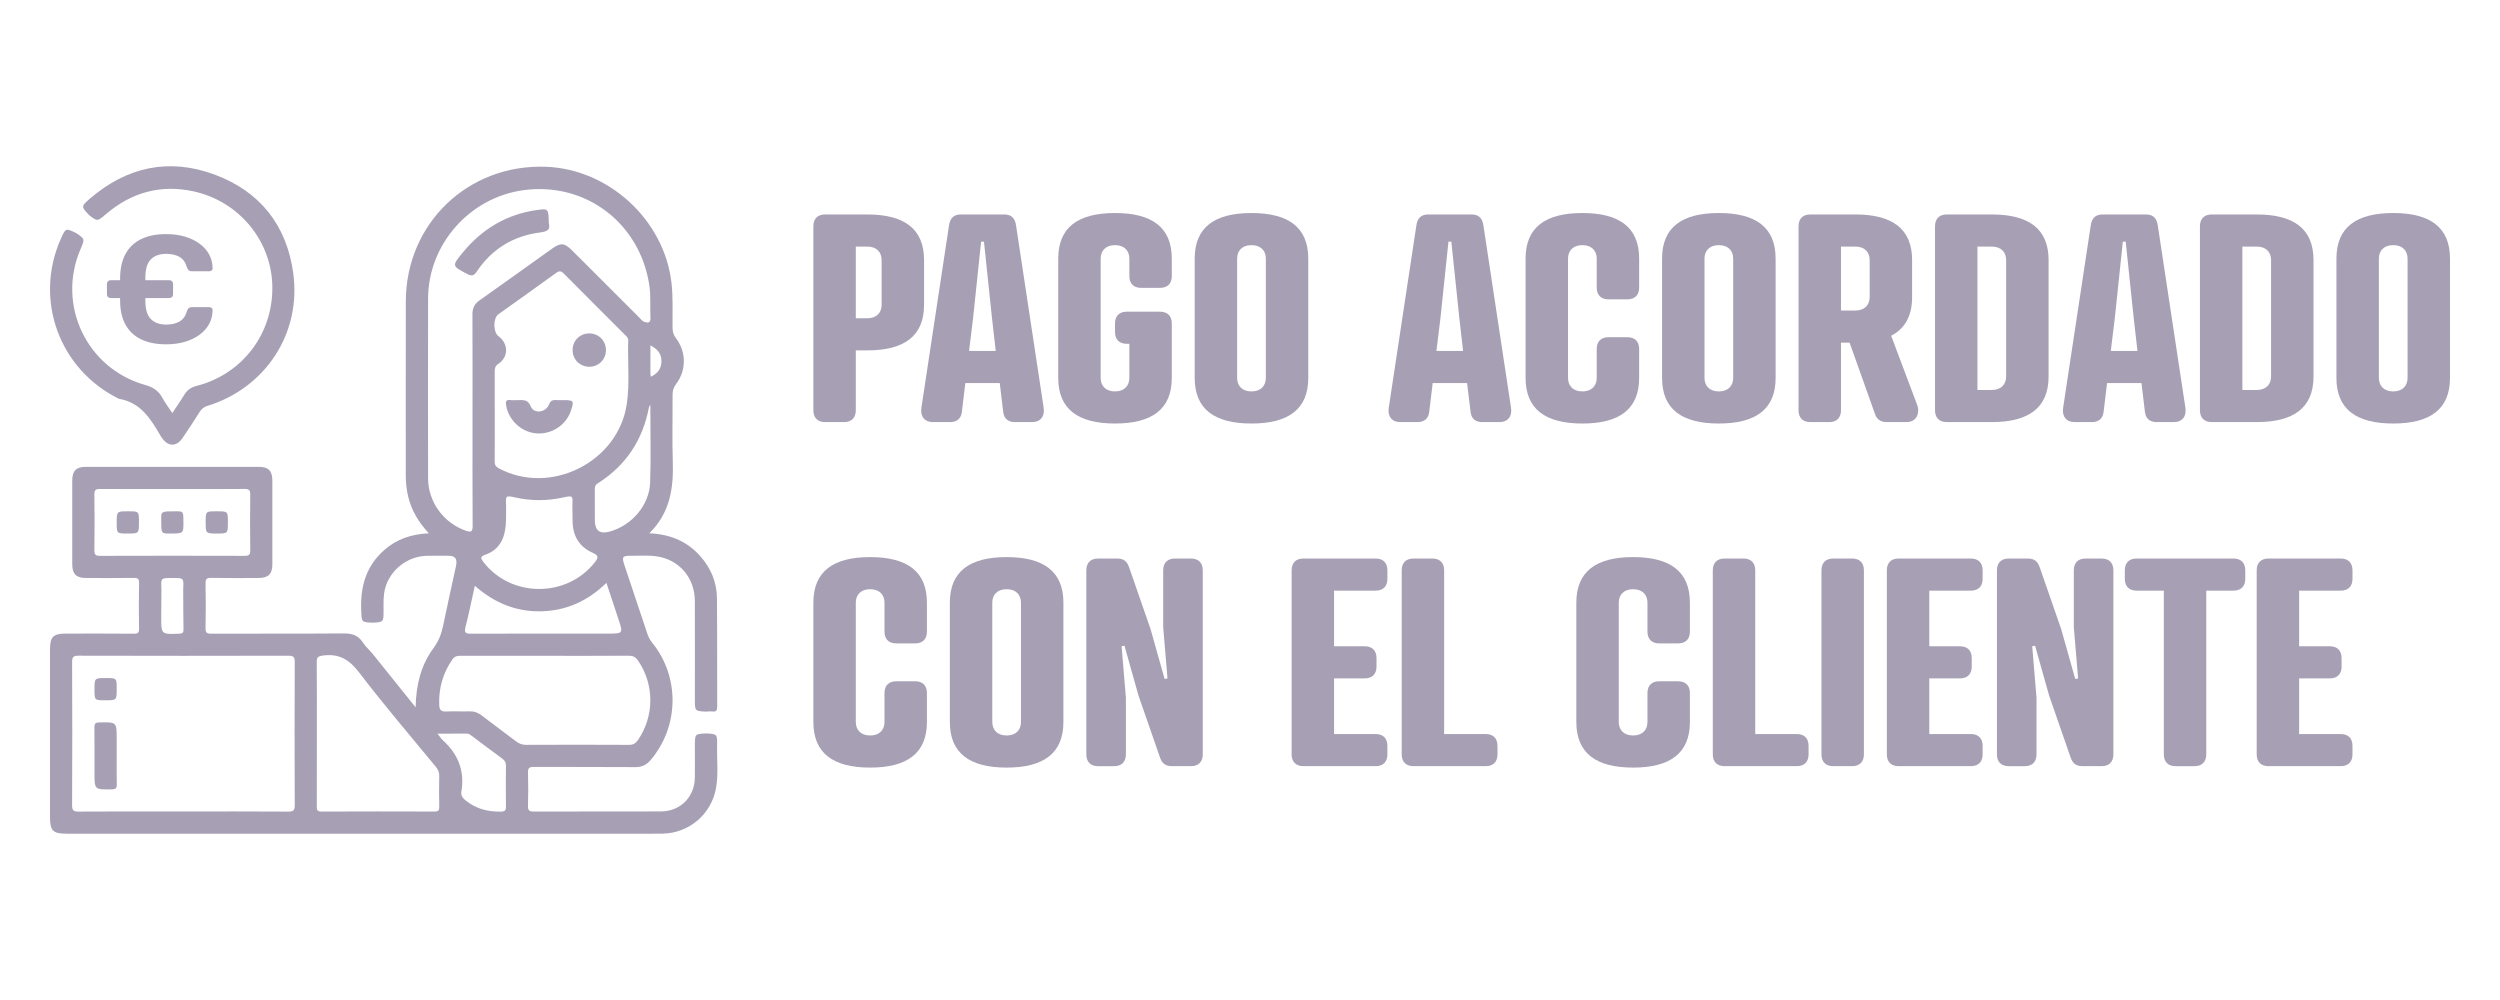 <?xml version="1.0" encoding="utf-8"?>
<!-- Generator: Adobe Illustrator 29.0.0, SVG Export Plug-In . SVG Version: 9.03 Build 54978)  -->
<svg version="1.1" id="Capa_1" xmlns="http://www.w3.org/2000/svg" xmlns:xlink="http://www.w3.org/1999/xlink" x="0px" y="0px"
	 viewBox="0 0 750 300" style="enable-background:new 0 0 750 300;" xml:space="preserve">
<style type="text/css">
	.st0{fill:#A7A0B5;}
</style>
<g>
	<g>
		<path class="st0" d="M256.74,105.118v17.983c0,2.236-1.291,3.527-3.526,3.527h-5.68
			c-2.237,0-3.526-1.291-3.526-3.527V67.864c0-2.237,1.288-3.527,3.526-3.527
			h12.649c11.098,0,17.035,4.301,17.035,13.679v13.423
			c0,9.377-5.937,13.679-17.035,13.679H256.74z M260.183,95.482
			c2.839,0,4.301-1.72,4.301-4.043v-13.423c0-2.323-1.462-4.043-4.301-4.043h-3.443
			v21.509H260.183z"/>
		<path class="st0" d="M300.954,123.531l-1.032-8.605h-10.323l-1.032,8.605
			c-0.259,2.408-1.895,3.097-3.528,3.097h-5.162c-2.582,0-3.873-1.807-3.443-4.388
			l8.26-54.549c0.345-2.495,1.636-3.355,3.614-3.355h12.905
			c1.978,0,3.269,0.859,3.614,3.355l8.26,54.549
			c0.43,2.581-0.861,4.388-3.443,4.388h-5.162
			C302.85,126.628,301.214,125.94,300.954,123.531z M290.717,105.29h8.003
			l-1.12-9.809l-2.408-22.972h-0.861l-2.408,22.972L290.717,105.29z"/>
		<path class="st0" d="M348.01,93.504c2.237,0,3.528,1.29,3.528,3.527v16.347
			c0,9.378-5.937,13.681-17.035,13.681c-11.101,0-17.035-4.302-17.035-13.681V77.585
			c0-9.378,5.934-13.679,17.035-13.679c11.098,0,17.035,4.301,17.035,13.679v5.249
			c0,2.237-1.291,3.528-3.528,3.528h-5.677c-2.237,0-3.528-1.291-3.528-3.528
			V77.585c0-2.323-1.462-4.043-4.301-4.043c-2.842,0-4.304,1.72-4.304,4.043
			v35.792c0,2.323,1.462,4.044,4.304,4.044c2.839,0,4.301-1.721,4.301-4.044
			v-10.238h-0.775c-2.237,0-3.526-1.291-3.526-3.528v-2.581
			c0-2.237,1.288-3.527,3.526-3.527H348.01z"/>
		<path class="st0" d="M392.481,77.585v35.792c0,9.378-5.937,13.681-17.035,13.681
			c-11.101,0-17.038-4.302-17.038-13.681V77.585c0-9.378,5.937-13.679,17.038-13.679
			C386.544,63.906,392.481,68.207,392.481,77.585z M371.142,77.585v35.792
			c0,2.323,1.462,4.044,4.304,4.044c2.839,0,4.301-1.721,4.301-4.044V77.585
			c0-2.323-1.462-4.043-4.301-4.043C372.604,73.543,371.142,75.263,371.142,77.585z"/>
		<path class="st0" d="M441.164,123.531l-1.035-8.605h-10.323l-1.035,8.605
			c-0.257,2.408-1.892,3.097-3.526,3.097h-5.162c-2.582,0-3.873-1.807-3.443-4.388
			l8.26-54.549c0.345-2.495,1.636-3.355,3.614-3.355h12.905
			c1.978,0,3.269,0.859,3.614,3.355l8.26,54.549
			c0.43,2.581-0.861,4.388-3.443,4.388h-5.162
			C443.057,126.628,441.421,125.94,441.164,123.531z M430.924,105.29h8.003
			l-1.12-9.809l-2.408-22.972h-0.861l-2.408,22.972L430.924,105.29z"/>
		<path class="st0" d="M491.746,86.276c0,2.237-1.291,3.527-3.528,3.527h-5.677
			c-2.237,0-3.528-1.29-3.528-3.527V77.585c0-2.323-1.462-4.043-4.301-4.043
			c-2.842,0-4.304,1.72-4.304,4.043v35.792c0,2.323,1.462,4.044,4.304,4.044
			c2.839,0,4.301-1.721,4.301-4.044v-8.69c0-2.236,1.291-3.527,3.528-3.527h5.677
			c2.237,0,3.528,1.291,3.528,3.527v8.69c0,9.378-5.937,13.681-17.035,13.681
			c-11.101,0-17.038-4.302-17.038-13.681V77.585c0-9.378,5.937-13.679,17.038-13.679
			c11.098,0,17.035,4.301,17.035,13.679V86.276z"/>
		<path class="st0" d="M532.688,77.585v35.792c0,9.378-5.937,13.681-17.035,13.681
			c-11.101,0-17.035-4.302-17.035-13.681V77.585c0-9.378,5.934-13.679,17.035-13.679
			C526.751,63.906,532.688,68.207,532.688,77.585z M511.349,77.585v35.792
			c0,2.323,1.462,4.044,4.304,4.044c2.839,0,4.301-1.721,4.301-4.044V77.585
			c0-2.323-1.462-4.043-4.301-4.043C512.811,73.543,511.349,75.263,511.349,77.585z"/>
		<path class="st0" d="M567.352,100.73l7.829,20.822c0.69,1.807,0.259,5.076-3.269,5.076
			h-5.937c-1.807,0-2.924-0.861-3.44-2.323l-7.658-21.51h-2.582v20.306
			c0,2.236-1.291,3.527-3.526,3.527h-5.68c-2.237,0-3.526-1.291-3.526-3.527
			V67.864c0-2.237,1.288-3.527,3.526-3.527h13.51
			c11.099,0,17.035,4.301,17.035,13.679v11.1
			C573.633,94.793,571.482,98.58,567.352,100.73z M556.598,93.159
			c2.839,0,4.301-1.72,4.301-4.043V78.016c0-2.323-1.462-4.043-4.301-4.043h-4.304
			v19.186H556.598z"/>
		<path class="st0" d="M584.031,126.628c-2.237,0-3.529-1.291-3.529-3.527V67.864
			c0-2.237,1.291-3.527,3.529-3.527h13.51c11.099,0,17.035,4.301,17.035,13.679
			v34.931c0,9.378-5.937,13.681-17.035,13.681H584.031z M597.54,116.992
			c2.839,0,4.301-1.72,4.301-4.044V78.016c0-2.323-1.462-4.043-4.301-4.043h-4.304
			v43.019H597.54z"/>
		<path class="st0" d="M643.473,123.531l-1.032-8.605h-10.323l-1.032,8.605
			c-0.259,2.408-1.895,3.097-3.528,3.097h-5.162c-2.582,0-3.873-1.807-3.443-4.388
			l8.26-54.549c0.345-2.495,1.636-3.355,3.614-3.355h12.905
			c1.978,0,3.269,0.859,3.614,3.355l8.26,54.549
			c0.43,2.581-0.861,4.388-3.443,4.388h-5.162
			C645.369,126.628,643.733,125.94,643.473,123.531z M633.236,105.29h8.003
			l-1.12-9.809l-2.408-22.972h-0.861l-2.408,22.972L633.236,105.29z"/>
		<path class="st0" d="M663.51,126.628c-2.237,0-3.529-1.291-3.529-3.527V67.864
			c0-2.237,1.291-3.527,3.529-3.527h13.51c11.099,0,17.035,4.301,17.035,13.679
			v34.931c0,9.378-5.937,13.681-17.035,13.681H663.51z M677.02,116.992
			c2.839,0,4.301-1.72,4.301-4.044V78.016c0-2.323-1.462-4.043-4.301-4.043h-4.304
			v43.019H677.02z"/>
		<path class="st0" d="M735,77.585v35.792c0,9.378-5.937,13.681-17.035,13.681
			c-11.101,0-17.038-4.302-17.038-13.681V77.585c0-9.378,5.937-13.679,17.038-13.679
			C729.063,63.906,735,68.207,735,77.585z M713.661,77.585v35.792
			c0,2.323,1.462,4.044,4.304,4.044c2.839,0,4.301-1.721,4.301-4.044V77.585
			c0-2.323-1.462-4.043-4.301-4.043C715.123,73.543,713.661,75.263,713.661,77.585z"/>
		<path class="st0" d="M278.079,189.496c0,2.237-1.291,3.527-3.529,3.527h-5.677
			c-2.237,0-3.529-1.29-3.529-3.527v-8.69c0-2.323-1.462-4.043-4.301-4.043
			c-2.842,0-4.304,1.72-4.304,4.043v35.792c0,2.323,1.462,4.044,4.304,4.044
			c2.839,0,4.301-1.721,4.301-4.044v-8.69c0-2.236,1.291-3.527,3.529-3.527h5.677
			c2.237,0,3.529,1.291,3.529,3.527v8.69c0,9.378-5.937,13.681-17.035,13.681
			c-11.101,0-17.035-4.302-17.035-13.681v-35.792c0-9.378,5.934-13.679,17.035-13.679
			c11.098,0,17.035,4.301,17.035,13.679V189.496z"/>
		<path class="st0" d="M319.024,180.806v35.792c0,9.378-5.937,13.681-17.035,13.681
			c-11.101,0-17.035-4.302-17.035-13.681v-35.792c0-9.378,5.934-13.679,17.035-13.679
			C313.087,167.127,319.024,171.428,319.024,180.806z M297.685,180.806v35.792
			c0,2.323,1.462,4.044,4.304,4.044c2.839,0,4.301-1.721,4.301-4.044v-35.792
			c0-2.323-1.462-4.043-4.301-4.043C299.147,176.763,297.685,178.483,297.685,180.806z"
			/>
		<path class="st0" d="M348.954,171.084c0-2.237,1.291-3.527,3.526-3.527h4.82
			c2.237,0,3.528,1.29,3.528,3.527v55.237c0,2.236-1.291,3.527-3.528,3.527
			h-5.766c-2.149,0-3.01-1.119-3.526-2.581l-6.453-18.584l-4.218-14.97
			l-0.858,0.171l1.288,15.401v17.037c0,2.236-1.288,3.527-3.526,3.527h-4.82
			c-2.237,0-3.528-1.291-3.528-3.527v-55.237c0-2.237,1.291-3.527,3.528-3.527
			H335.188c2.149,0,3.01,1.117,3.526,2.581l6.453,18.584l4.218,14.97l0.861-0.172
			l-1.291-15.401V171.084z"/>
		<path class="st0" d="M412.691,167.557c2.237,0,3.528,1.29,3.528,3.527v2.581
			c0,2.237-1.291,3.528-3.528,3.528h-12.475v16.69h9.206
			c2.237,0,3.528,1.291,3.528,3.528v2.581c0,2.237-1.291,3.527-3.528,3.527h-9.206
			v16.692h12.475c2.237,0,3.528,1.291,3.528,3.527v2.582
			c0,2.236-1.291,3.527-3.528,3.527h-21.681c-2.237,0-3.526-1.291-3.526-3.527
			v-55.237c0-2.237,1.288-3.527,3.526-3.527H412.691z"/>
		<path class="st0" d="M433.244,220.212h12.475c2.237,0,3.528,1.291,3.528,3.527v2.582
			c0,2.236-1.291,3.527-3.528,3.527h-21.681c-2.237,0-3.526-1.291-3.526-3.527
			v-55.237c0-2.237,1.288-3.527,3.526-3.527h5.68c2.235,0,3.526,1.29,3.526,3.527
			V220.212z"/>
		<path class="st0" d="M506.969,189.496c0,2.237-1.291,3.527-3.528,3.527h-5.677
			c-2.237,0-3.528-1.29-3.528-3.527v-8.69c0-2.323-1.462-4.043-4.301-4.043
			c-2.842,0-4.304,1.72-4.304,4.043v35.792c0,2.323,1.462,4.044,4.304,4.044
			c2.839,0,4.301-1.721,4.301-4.044v-8.69c0-2.236,1.291-3.527,3.528-3.527h5.677
			c2.237,0,3.528,1.291,3.528,3.527v8.69c0,9.378-5.937,13.681-17.035,13.681
			c-11.101,0-17.035-4.302-17.035-13.681v-35.792c0-9.378,5.934-13.679,17.035-13.679
			c11.098,0,17.035,4.301,17.035,13.679V189.496z"/>
		<path class="st0" d="M526.572,220.212h12.475c2.237,0,3.528,1.291,3.528,3.527v2.582
			c0,2.236-1.291,3.527-3.528,3.527h-21.681c-2.237,0-3.528-1.291-3.528-3.527
			v-55.237c0-2.237,1.291-3.527,3.528-3.527h5.68
			c2.234,0,3.526,1.29,3.526,3.527V220.212z"/>
		<path class="st0" d="M559.172,226.322c0,2.236-1.291,3.527-3.526,3.527h-5.68
			c-2.237,0-3.529-1.291-3.529-3.527v-55.237c0-2.237,1.291-3.527,3.529-3.527
			h5.68c2.234,0,3.526,1.29,3.526,3.527V226.322z"/>
		<path class="st0" d="M591.259,167.557c2.237,0,3.528,1.29,3.528,3.527v2.581
			c0,2.237-1.291,3.528-3.528,3.528h-12.475v16.69h9.206
			c2.237,0,3.528,1.291,3.528,3.528v2.581c0,2.237-1.291,3.527-3.528,3.527h-9.206
			v16.692h12.475c2.237,0,3.528,1.291,3.528,3.527v2.582
			c0,2.236-1.291,3.527-3.528,3.527h-21.681c-2.237,0-3.526-1.291-3.526-3.527
			v-55.237c0-2.237,1.288-3.527,3.526-3.527H591.259z"/>
		<path class="st0" d="M622.14,171.084c0-2.237,1.291-3.527,3.526-3.527h4.82
			c2.237,0,3.529,1.29,3.529,3.527v55.237c0,2.236-1.291,3.527-3.529,3.527
			h-5.766c-2.149,0-3.01-1.119-3.526-2.581l-6.453-18.584l-4.218-14.97
			l-0.858,0.171l1.288,15.401v17.037c0,2.236-1.288,3.527-3.526,3.527h-4.82
			c-2.237,0-3.528-1.291-3.528-3.527v-55.237c0-2.237,1.291-3.527,3.528-3.527
			h5.766c2.149,0,3.01,1.117,3.526,2.581l6.453,18.584l4.218,14.97l0.861-0.172
			l-1.291-15.401V171.084z"/>
		<path class="st0" d="M661.877,177.194v49.128c0,2.236-1.291,3.527-3.526,3.527h-5.68
			c-2.237,0-3.526-1.291-3.526-3.527v-49.128h-8.174
			c-2.237,0-3.529-1.291-3.529-3.528v-2.581c0-2.237,1.291-3.527,3.529-3.527
			h29.08c2.237,0,3.528,1.29,3.528,3.527v2.581c0,2.237-1.291,3.528-3.528,3.528
			H661.877z"/>
		<path class="st0" d="M702.218,167.557c2.237,0,3.529,1.29,3.529,3.527v2.581
			c0,2.237-1.291,3.528-3.529,3.528h-12.475v16.69h9.206
			c2.237,0,3.529,1.291,3.529,3.528v2.581c0,2.237-1.291,3.527-3.529,3.527h-9.206
			v16.692h12.475c2.237,0,3.529,1.291,3.529,3.527v2.582
			c0,2.236-1.291,3.527-3.529,3.527h-21.681c-2.237,0-3.528-1.291-3.528-3.527
			v-55.237c0-2.237,1.291-3.527,3.528-3.527H702.218z"/>
	</g>
	<g>
		<g>
			<path class="st0" d="M211.809,220.026c3.33,0.167,3.392,0.168,3.315,3.605
				c-0.097,4.297,0.443,8.622-0.336,12.889c-1.417,7.766-8.049,13.396-15.942,13.569
				c-3.402,0.074-6.808,0.021-10.212,0.021c-56.2,0.001-112.4,0.001-168.6,0
				c-4.148-0-5.034-0.872-5.034-4.956
				c-0.001-16.809-0.001-33.619,0.001-50.428c0-3.671,0.993-4.649,4.71-4.65
				c6.808-0.002,13.616-0.041,20.423,0.034c1.32,0.015,1.605-0.356,1.582-1.617
				c-0.08-4.514-0.089-9.03,0.004-13.543c0.027-1.324-0.361-1.601-1.618-1.581
				c-4.792,0.077-9.586,0.045-14.379,0.026c-2.85-0.012-4.041-1.202-4.046-4.059
				c-0.015-8.405-0.015-16.809-0-25.214c0.005-2.869,1.187-4.068,4.031-4.07
				c17.298-0.011,34.595-0.01,51.893-0.001c2.964,0.002,4.106,1.179,4.11,4.206
				c0.011,8.335,0.012,16.67-0.001,25.006c-0.005,2.969-1.183,4.125-4.186,4.134
				c-4.724,0.014-9.449,0.062-14.171-0.032c-1.398-0.028-1.708,0.398-1.684,1.725
				c0.082,4.444,0.093,8.892-0.005,13.335c-0.031,1.4,0.404,1.686,1.726,1.681
				c13.268-0.049,26.537,0.023,39.805-0.077c2.464-0.019,4.272,0.608,5.652,2.691
				c0.792,1.196,1.878,2.198,2.832,3.287c4.336,5.398,8.672,10.796,13.008,16.194
				c0.124-6.649,1.559-12.582,5.344-17.744c1.484-2.024,2.363-4.13,2.857-6.543
				c1.237-6.042,2.618-12.055,3.906-18.088c0.464-2.175-0.219-3.082-2.221-3.092
				c-2.222-0.011-4.445-0.051-6.665,0.018c-5.678,0.177-10.761,4.155-12.317,9.572
				c-0.644,2.239-0.522,4.535-0.521,6.823c0.002,3.493,0,3.493-3.342,3.661
				c-3.33-0.165-3.201-0.171-3.357-3.606c-0.32-7.085,1.39-13.336,6.9-18.181
				c3.73-3.28,8.153-4.797,13.369-5.027c-3.087-3.356-5.234-6.915-6.211-11.118
				c-0.474-2.041-0.696-4.093-0.695-6.185c0.01-17.439-0.023-34.877,0.013-52.316
				c0.048-23.283,18.63-41.146,41.916-40.348
				c19.001,0.651,35.61,15.987,37.781,34.782
				c0.521,4.512,0.264,9.02,0.328,13.53c0.016,1.146,0.228,2.07,0.957,3.027
				c3.21,4.213,3.247,9.718,0.059,13.908c-0.781,1.026-1.015,2.006-1.009,3.218
				c0.033,6.67-0.155,13.345,0.06,20.008c0.256,7.936-0.802,15.356-7.042,21.487
				c6.264,0.279,11.295,2.383,15.238,6.798c3.22,3.606,5.011,7.852,5.055,12.668
				c0.1,10.837,0.023,21.676,0.074,32.515c0.005,1.175-0.299,1.625-1.488,1.474
				c-0.611-0.078-1.245,0.027-1.869,0.049c-3.342-0.168-3.342-0.168-3.342-3.661
				c-0-9.859,0.03-19.718-0.011-29.576
				c-0.029-6.933-4.738-12.448-11.575-13.368c-2.526-0.34-5.128-0.137-7.696-0.149
				c-2.436-0.011-2.674,0.333-1.885,2.698c2.303,6.902,4.632,13.795,6.915,20.703
				c0.334,1.01,0.811,1.884,1.476,2.709c8.283,10.27,8.062,25.023-0.454,35.117
				c-1.26,1.494-2.662,2.187-4.664,2.172c-10.137-0.076-20.275-0.012-30.412-0.063
				c-1.323-0.007-1.804,0.3-1.761,1.707c0.103,3.329,0.107,6.666-0.001,9.995
				c-0.046,1.433,0.479,1.695,1.777,1.69c12.707-0.043,25.413,0.001,38.12-0.039
				c5.819-0.018,10.095-4.338,10.163-10.157c0.037-3.193,0.007-6.387,0.008-9.581
				C208.467,220.194,208.467,220.194,211.809,220.026z M54.959,176.739
				c0.174-3.338,0.174-3.338-3.057-3.338c-0.139,0-0.278-0-0.416-0
				c-3.232,0-3.232,0-3.057,3.338c-0.023,2.775-0.06,5.549-0.066,8.324
				c-0.011,5.296-0.004,5.263,5.415,5.041c0.999-0.041,1.289-0.302,1.272-1.294
				C54.975,184.787,54.982,180.763,54.959,176.739z M151.829,151.727
				c-0.03,1.942,0.045,3.893-0.112,5.825c-0.33,4.082-1.959,7.413-6.082,8.841
				c-1.703,0.589-1.429,1.154-0.558,2.273c8.367,10.746,25.119,10.688,33.468-0.106
				c1.047-1.353,0.971-1.971-0.687-2.699c-4.003-1.759-5.999-4.967-6.08-9.347
				c-0.03-1.595-0.046-3.19-0.069-4.786c0.161-3.091,0.155-3.121-2.823-2.47
				c-4.747,1.036-9.481,1.043-14.229,0.002
				C151.675,148.605,151.668,148.636,151.829,151.727z M55.04,243.438
				c10.484,0,20.969-0.037,31.453,0.04c1.572,0.012,1.936-0.399,1.929-1.944
				c-0.064-14.301-0.066-28.603,0.003-42.904c0.008-1.587-0.424-1.922-1.953-1.918
				c-20.969,0.053-41.938,0.055-62.907-0.003c-1.571-0.004-1.935,0.397-1.929,1.943
				c0.064,14.301,0.066,28.603-0.003,42.904c-0.008,1.587,0.423,1.93,1.953,1.919
				C34.07,243.405,44.555,243.438,55.04,243.438z M141.754,125.802
				c0-10.487,0.025-20.974-0.024-31.461c-0.009-1.833,0.559-3.129,2.096-4.212
				c7.32-5.154,14.573-10.402,21.868-15.59c2.544-1.809,3.676-1.669,5.961,0.612
				c6.733,6.724,13.458,13.455,20.191,20.179c0.44,0.44,0.855,1.03,1.396,1.215
				c0.936,0.32,1.976,0.488,1.892-1.152c-0.165-3.252,0.152-6.505-0.335-9.765
				c-2.792-18.676-19.067-31.06-37.669-28.587
				c-16.18,2.151-28.65,16.2-28.702,32.479
				c-0.058,17.987-0.034,35.975-0.003,53.963
				c0.012,7.092,4.625,13.361,11.278,15.719c1.699,0.603,2.097,0.252,2.085-1.522
				C141.72,147.054,141.754,136.428,141.754,125.802z M148.426,124.794
				c0,4.516,0.028,9.031-0.022,13.546c-0.011,1.006,0.228,1.606,1.176,2.119
				c15.445,8.359,35.83-1.768,38.443-19.179
				c0.953-6.351,0.227-12.763,0.444-19.143c0.029-0.841-0.533-1.237-1.006-1.712
				c-6.086-6.097-12.2-12.166-18.253-18.295c-0.853-0.863-1.389-0.964-2.401-0.228
				c-5.725,4.165-11.514,8.241-17.269,12.366c-1.661,1.19-1.624,5.396,0.023,6.607
				c2.982,2.192,3.051,6.181,0.001,8.239c-0.978,0.66-1.159,1.323-1.151,2.341
				C148.446,115.901,148.426,120.348,148.426,124.794z M163.43,196.747
				c-8.405,0-16.809,0.008-25.214-0.011c-1.013-0.002-1.802,0.102-2.479,1.074
				c-2.886,4.144-4.172,8.706-3.968,13.73c0.055,1.352,0.534,1.981,2.016,1.91
				c2.356-0.113,4.723,0.02,7.083-0.049c1.399-0.041,2.532,0.377,3.638,1.23
				c3.406,2.63,6.884,5.167,10.308,7.774c0.918,0.699,1.849,1.051,3.043,1.046
				c10.28-0.044,20.56-0.049,30.839,0.005c1.277,0.007,2.011-0.452,2.706-1.459
				c4.943-7.169,4.928-16.733-0.028-23.867c-0.71-1.021-1.475-1.421-2.73-1.412
				C180.239,196.774,171.834,196.747,163.43,196.747z M95.057,220.162
				c0,7.222,0.012,14.444-0.014,21.665c-0.004,1.008,0.008,1.649,1.378,1.642
				c11.32-0.055,22.64-0.047,33.96-0.008c1.12,0.004,1.41-0.354,1.388-1.424
				c-0.063-3.054-0.062-6.111-0-9.165c0.023-1.11-0.291-1.953-1.002-2.815
				c-7.724-9.378-15.63-18.619-22.994-28.272
				c-2.967-3.889-6.024-5.777-10.877-5.124c-1.584,0.213-1.886,0.581-1.871,2.044
				C95.096,205.857,95.057,213.01,95.057,220.162z M51.914,146.719
				c-7.286,0-14.573,0.032-21.858-0.029c-1.323-0.011-1.766,0.294-1.745,1.696
				c0.084,5.549,0.079,11.102,0.003,16.651c-0.019,1.357,0.352,1.727,1.717,1.722
				c14.433-0.05,28.867-0.048,43.301-0.003c1.322,0.004,1.766-0.293,1.745-1.695
				c-0.084-5.549-0.079-11.102-0.003-16.651c0.019-1.357-0.351-1.737-1.717-1.724
				C66.209,146.755,59.061,146.719,51.914,146.719z M142.452,175.74
				c-0.969,4.339-1.786,8.39-2.808,12.388c-0.452,1.767,0.123,1.986,1.707,1.98
				c13.67-0.054,27.34-0.031,41.01-0.031c4.607,0,4.609-0.001,3.139-4.446
				c-1.161-3.51-2.327-7.018-3.569-10.763c-5.645,5.474-12.08,8.363-19.627,8.523
				C154.771,183.55,148.261,180.843,142.452,175.74z M195.098,121.434
				c-0.217,0.374-0.363,0.526-0.396,0.699c-1.865,9.837-6.908,17.541-15.414,22.898
				c-0.804,0.506-0.849,1.157-0.845,1.94c0.013,3.051-0.015,6.102,0.011,9.152
				c0.025,3.053,1.483,4.152,4.397,3.364c6.633-1.794,11.95-7.904,12.187-14.737
				C195.304,137.068,195.098,129.369,195.098,121.434z M131.235,220.095
				c0.735,0.913,1.107,1.523,1.615,1.982c4.595,4.149,6.611,9.217,5.567,15.394
				c-0.2,1.181,0.383,1.926,1.248,2.633c3.114,2.544,6.692,3.47,10.656,3.373
				c1.209-0.03,1.485-0.394,1.467-1.533c-0.064-4.024-0.056-8.05-0.002-12.074
				c0.013-0.998-0.256-1.669-1.076-2.266c-3.083-2.245-6.121-4.552-9.176-6.836
				c-0.439-0.329-0.839-0.686-1.461-0.681
				C137.253,220.107,134.434,220.095,131.235,220.095z M195.126,103.609
				c0,3.118-0.002,5.88,0.005,8.642c0,0.186,0.067,0.371,0.141,0.751
				c2.008-0.935,3.093-2.395,3.162-4.488
				C198.505,106.304,197.392,104.77,195.126,103.609z"/>
			<path class="st0" d="M22.885,69.94c2.589,1.765,2.589,1.765,1.284,4.78
				c-7.233,16.714,1.82,35.844,19.395,40.77c2.309,0.647,3.978,1.699,5.116,3.798
				c0.82,1.513,1.874,2.9,3.007,4.622c1.276-1.927,2.499-3.651,3.586-5.457
				c0.88-1.462,2.047-2.254,3.728-2.688c13.786-3.559,22.957-15.701,22.696-29.916
				c-0.25-13.661-10.021-25.497-23.715-28.455
				c-9.815-2.12-18.559,0.345-26.171,6.83c-2.59,2.206-2.542,2.262-5.074,0.324
				c-2.405-2.56-2.469-2.634,0.239-4.96c11.084-9.522,23.695-12.297,37.412-7.21
				c13.619,5.05,21.647,15.21,23.597,29.633
				c2.434,18.005-8.314,34.347-25.712,39.75c-1.05,0.326-1.781,0.852-2.373,1.806
				c-1.644,2.65-3.37,5.252-5.123,7.832c-1.824,2.684-4.328,2.657-6.185-0.011
				c-0.159-0.228-0.321-0.454-0.46-0.694c-2.929-5.055-5.976-9.975-12.443-11.046
				c-17.891-8.797-25.518-29.631-17.513-47.833
				C19.692,68.369,19.692,68.369,22.885,69.94z"/>
			<path class="st0" d="M35.015,226.941c-0,2.77-0.046,5.541,0.023,8.309
				c0.028,1.118-0.227,1.53-1.457,1.554c-5.238,0.101-5.237,0.148-5.237-5.024
				c0-4.501,0.032-9.002-0.023-13.502c-0.014-1.117,0.228-1.53,1.457-1.553
				c5.237-0.102,5.237-0.148,5.237,5.024C35.015,223.478,35.015,225.21,35.015,226.941z
				"/>
			<path class="st0" d="M31.595,210.087c-3.251-0-3.251-0-3.251-3.213
				c-0-3.458-0-3.458,3.42-3.458c3.251,0,3.251,0,3.251,3.213
				C35.015,210.087,35.015,210.087,31.595,210.087z"/>
			<path class="st0" d="M164.649,66.974c0.481,1.83-0.284,2.467-2.593,2.761
				c-8.027,1.021-14.481,4.936-19.011,11.715
				c-0.912,1.365-1.58,1.427-2.932,0.717c-4.526-2.376-4.603-2.364-1.298-6.391
				c5.818-7.089,13.188-11.523,22.357-12.785
				C164.503,62.532,164.567,62.594,164.649,66.974z"/>
			<path class="st0" d="M155.172,120.034c1.613,0.056,3.13-0.421,4.071,1.914
				c0.916,2.274,4.484,1.85,5.439-0.56c0.511-1.289,1.191-1.431,2.28-1.362
				c0.69,0.044,1.385,0.008,2.078,0.008c3.109,0,3.243,0.197,2.213,3.236
				c-1.454,4.291-5.763,7.1-10.345,6.745c-4.476-0.347-8.339-3.948-9.062-8.405
				c-0.169-1.041-0.139-1.774,1.247-1.591
				C153.776,120.109,154.479,120.035,155.172,120.034z"/>
			<path class="st0" d="M181.784,104.959c0.032,2.815-2.141,5.048-4.936,5.072
				c-2.819,0.024-5.039-2.138-5.072-4.942c-0.034-2.822,2.125-5.038,4.936-5.065
				C179.53,99.995,181.751,102.156,181.784,104.959z"/>
			<path class="st0" d="M38.45,153.388c3.236,0,3.236,0,3.236,3.228
				c0,3.443,0,3.443-3.436,3.443c-3.236-0-3.236-0-3.236-3.228
				C35.015,153.388,35.015,153.388,38.45,153.388z"/>
			<path class="st0" d="M55.029,156.753c-0,3.307-0,3.307-4.193,3.306
				c-2.48-0.001-2.48-0.001-2.478-4.193c0.001-2.482,0.001-2.482,4.4-2.478
				C55.029,153.39,55.029,153.39,55.029,156.753z"/>
			<path class="st0" d="M61.7,156.557c0-3.169,0-3.169,3.295-3.169
				c3.376,0,3.376,0,3.376,3.294c0,3.376,0,3.376-3.295,3.376
				C61.7,160.059,61.7,160.059,61.7,156.557z"/>
		</g>
		<path class="st0" d="M62.803,92.14H57.568c-0.367,0-0.666,0.085-0.896,0.253
			c-0.23,0.168-0.421,0.467-0.574,0.895c-0.429,1.5-1.179,2.557-2.251,3.168
			c-1.072,0.613-2.403,0.918-3.995,0.918c-1.99,0-3.536-0.566-4.638-1.699
			c-1.102-1.132-1.638-3.046-1.607-5.74v-0.505h7.164
			c0.336,0,0.612-0.107,0.827-0.322c0.214-0.214,0.322-0.489,0.322-0.827v-3.077
			c0-0.337-0.108-0.612-0.322-0.827c-0.214-0.214-0.49-0.322-0.827-0.322h-7.164
			v-0.505c-0.03-2.664,0.506-4.561,1.607-5.694
			c1.102-1.132,2.648-1.699,4.638-1.699c1.592,0,2.923,0.306,3.995,0.918
			c1.071,0.613,1.821,1.669,2.251,3.169c0.152,0.429,0.344,0.728,0.574,0.895
			c0.23,0.169,0.528,0.253,0.896,0.253h5.235c0.275,0,0.513-0.092,0.712-0.276
			c0.199-0.184,0.283-0.413,0.252-0.689c0-1.439-0.329-2.778-0.987-4.018
			c-0.659-1.24-1.6-2.319-2.824-3.238c-1.225-0.918-2.686-1.637-4.386-2.158
			c-1.699-0.52-3.605-0.781-5.717-0.781c-2.939,0-5.435,0.498-7.485,1.492
			c-2.051,0.995-3.613,2.465-4.684,4.409c-1.072,1.944-1.623,4.34-1.653,7.187
			v0.735h-2.847c-0.306,0-0.567,0.108-0.781,0.322
			c-0.214,0.214-0.322,0.49-0.322,0.827v3.077c0,0.337,0.107,0.613,0.322,0.827
			c0.214,0.215,0.474,0.322,0.781,0.322h2.847v0.781
			c0,2.817,0.535,5.205,1.607,7.164c1.071,1.96,2.641,3.437,4.707,4.431
			c2.067,0.995,4.57,1.493,7.508,1.493c2.112,0,4.018-0.26,5.717-0.781
			c1.699-0.52,3.161-1.24,4.386-2.158c1.224-0.918,2.165-1.998,2.824-3.237
			c0.658-1.24,0.987-2.579,0.987-4.018c0.03-0.276-0.053-0.505-0.252-0.689
			S63.079,92.14,62.803,92.14z"/>
	</g>
</g>
</svg>
